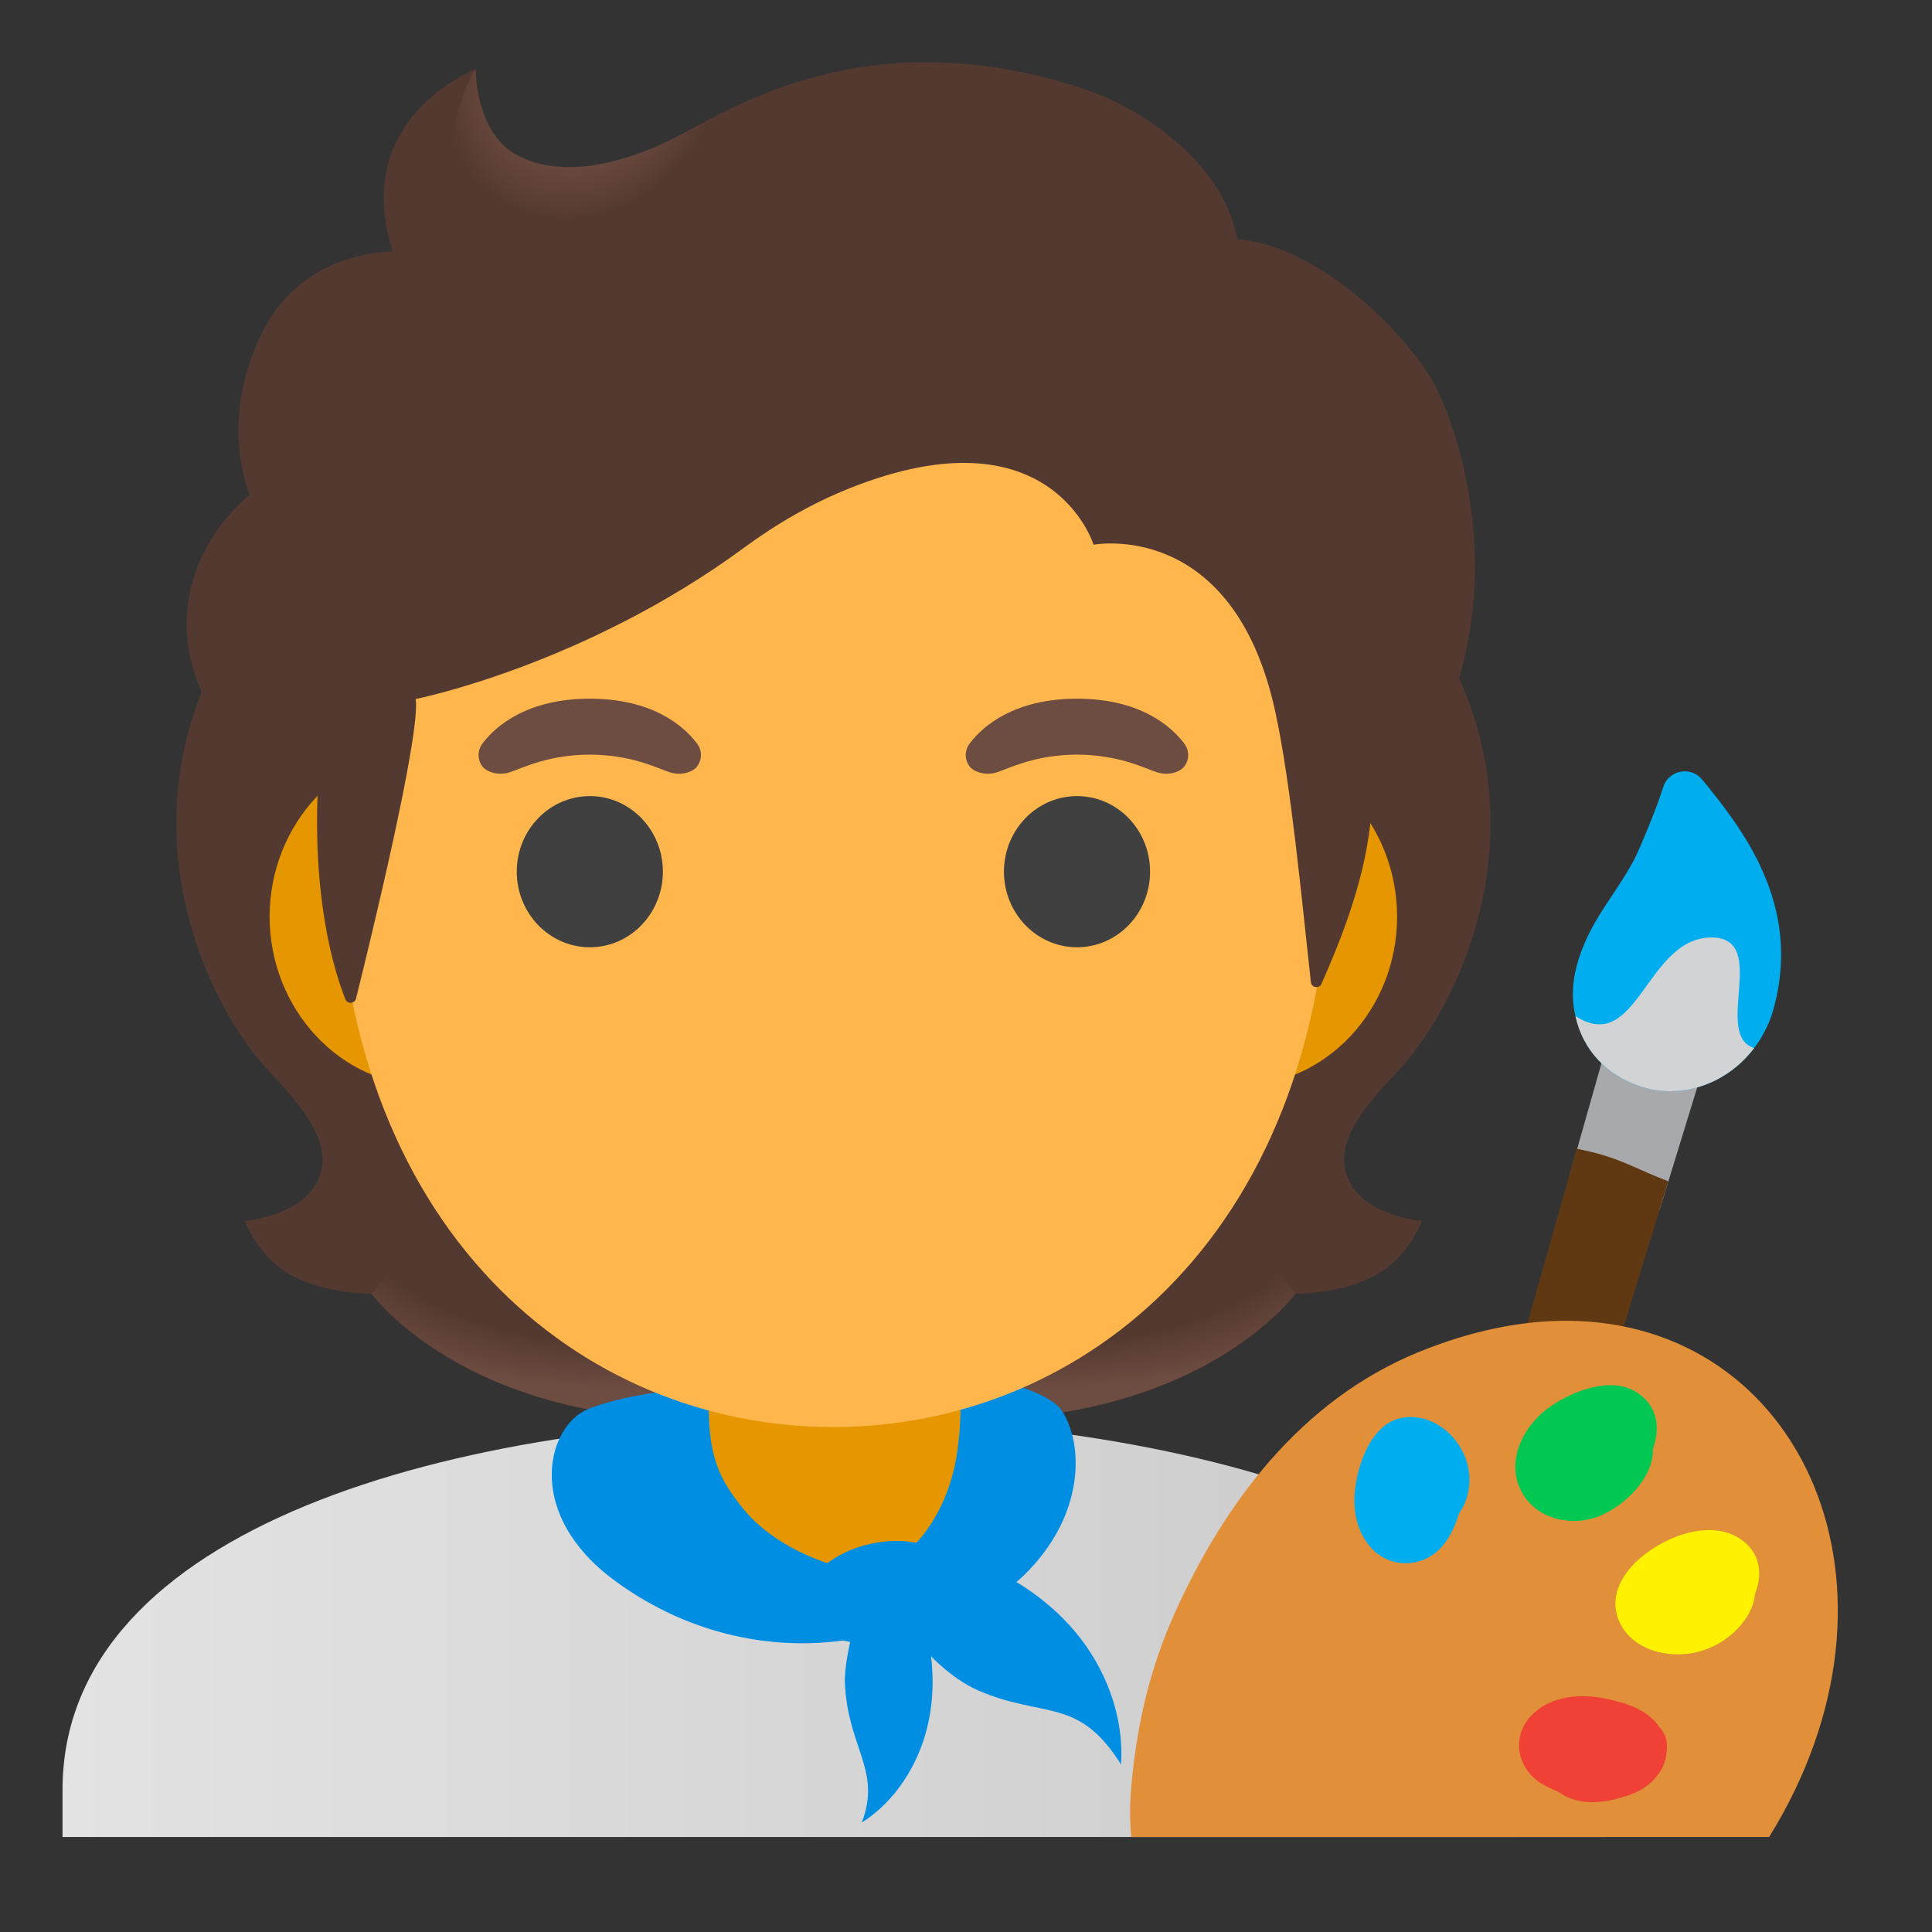 <?xml version="1.0" encoding="utf-8"?>
<svg xmlns="http://www.w3.org/2000/svg" fill="none" height="100%" overflow="visible" preserveAspectRatio="none" style="display: block;" viewBox="0 0 36 36" width="100%">
<rect x="0" y="0" width="36" height="36" fill="#333333" stroke="none"/>
<g id="noto:artist">
<path d="M25.166 22.053C24.821 21.426 25.26 20.788 26.011 19.998C27.201 18.745 28.497 15.836 27.293 12.884C27.301 12.867 27.055 12.37 27.063 12.354L26.569 12.329C26.412 12.307 20.973 12.296 15.53 12.296C10.086 12.296 4.648 12.307 4.491 12.329C4.491 12.329 3.759 12.867 3.764 12.884C2.563 15.836 3.858 18.742 5.046 19.998C5.794 20.788 6.233 21.426 5.891 22.053C5.557 22.664 4.563 22.752 4.563 22.752C4.563 22.752 4.792 23.376 5.344 23.713C5.855 24.025 6.485 24.097 6.918 24.108C6.918 24.108 8.617 26.458 13.058 26.458H18.002C22.443 26.458 24.141 24.108 24.141 24.108C24.575 24.097 25.204 24.025 25.715 23.713C26.268 23.376 26.497 22.752 26.497 22.752C26.497 22.752 25.5 22.664 25.166 22.053V22.053Z" fill="#543930" id="Vector"/>
<path d="M15.524 26.456V23.848L23.415 23.224L24.133 24.108C24.133 24.108 22.434 26.458 17.993 26.458L15.524 26.456V26.456Z" fill="url(#paint0_radial_0_7215)" id="Vector_2"/>
<path d="M15.538 26.456V23.848L7.647 23.224L6.929 24.108C6.929 24.108 8.628 26.458 13.069 26.458L15.538 26.456V26.456Z" fill="url(#paint1_radial_0_7215)" id="Vector_3"/>
<path d="M15.563 26.431H15.527C8.487 26.439 1.165 28.442 1.165 33.352V34.23H29.889V33.352C29.889 28.723 22.636 26.431 15.563 26.431Z" fill="url(#paint2_linear_0_7215)" id="Vector_4"/>
<path d="M15.527 24.879H13.019V27.635C13.019 28.881 14.041 29.891 15.3 29.891H15.756C17.016 29.891 18.037 28.881 18.037 27.635V24.879H15.527Z" fill="#E59600" id="Vector_5"/>
<path d="M19.786 26.287C20.186 26.889 20.239 28.232 19.065 29.367C18.377 30.029 17.203 30.121 16.295 30.096C16.11 30.09 15.897 30.052 15.809 29.872C15.709 29.671 15.839 29.408 16.018 29.292C16.198 29.176 16.411 29.151 16.61 29.085C17.027 28.944 17.687 28.171 17.841 27.025C17.941 26.287 17.877 25.95 17.894 25.715C17.908 25.53 19.482 25.831 19.786 26.287V26.287Z" fill="#008EE3" id="Vector_6"/>
<path d="M11.451 29.45C12.873 30.499 14.649 30.877 16.353 30.444C16.588 30.383 16.867 30.256 16.88 30.013C16.897 29.687 16.452 29.35 16.135 29.303C15.32 29.182 14.386 28.767 13.862 28.129C13.398 27.563 13.191 27.132 13.207 26.094C13.213 25.688 11.36 26.044 10.887 26.29C10.175 26.66 9.799 28.232 11.451 29.45V29.45Z" fill="#008EE3" id="Vector_7"/>
<path d="M15.743 31.352C15.795 32.579 16.433 32.979 16.058 33.962C16.673 33.57 17.099 32.907 17.275 32.198C17.452 31.488 17.389 30.734 17.171 30.043C17.11 29.847 17.03 29.646 16.875 29.51C16.118 28.848 15.72 30.891 15.743 31.352V31.352Z" fill="#008EE3" id="Vector_8"/>
<path d="M18.234 31.502C19.452 32.026 20.093 31.609 20.888 32.877C20.949 31.982 20.604 31.082 20.029 30.4C19.455 29.718 18.659 29.24 17.814 28.966C17.571 28.889 17.314 28.825 17.066 28.883C15.853 29.165 17.14 31.029 18.234 31.502V31.502Z" fill="#008EE3" id="Vector_9"/>
<path d="M16.625 30.573C17.416 30.407 17.973 29.867 17.868 29.367C17.763 28.867 17.037 28.596 16.245 28.762C15.454 28.928 14.898 29.468 15.003 29.968C15.108 30.468 15.834 30.739 16.625 30.573Z" fill="#008EE3" id="Vector_10"/>
<path d="M23.075 13.928H7.982C6.355 13.928 5.024 15.348 5.024 17.079C5.024 18.811 6.352 20.233 7.982 20.233H23.075C24.702 20.233 26.033 18.814 26.033 17.082C26.033 15.35 24.702 13.928 23.075 13.928V13.928Z" fill="#E59600" id="Vector_11"/>
<path d="M15.527 3.057C10.722 3.057 6.269 8.197 6.269 15.596C6.269 22.954 10.857 26.591 15.527 26.591C20.197 26.591 24.785 22.951 24.785 15.593C24.785 8.197 20.335 3.057 15.527 3.057V3.057Z" fill="#FFB74D" id="Vector_12"/>
<path d="M12.986 13.851C12.729 13.511 12.139 13.019 10.989 13.019C9.841 13.019 9.247 13.514 8.993 13.851C8.88 14 8.907 14.174 8.987 14.279C9.059 14.375 9.274 14.467 9.512 14.386C9.749 14.306 10.213 14.066 10.989 14.061C11.766 14.066 12.23 14.306 12.467 14.386C12.705 14.467 12.92 14.378 12.992 14.279C13.069 14.174 13.1 14 12.986 13.851V13.851ZM22.064 13.851C21.808 13.511 21.217 13.019 20.068 13.019C18.919 13.019 18.325 13.514 18.071 13.851C17.958 14 17.985 14.174 18.065 14.279C18.137 14.375 18.353 14.467 18.59 14.386C18.828 14.306 19.292 14.066 20.068 14.061C20.844 14.066 21.308 14.306 21.545 14.386C21.783 14.467 21.998 14.378 22.07 14.279C22.15 14.174 22.178 14 22.064 13.851Z" fill="#6D4C41" id="Vector_13"/>
<g id="Group">
<path d="M20.069 17.651C20.821 17.651 21.43 17.02 21.43 16.242C21.43 15.464 20.821 14.834 20.069 14.834C19.317 14.834 18.707 15.464 18.707 16.242C18.707 17.02 19.317 17.651 20.069 17.651Z" fill="#404040" id="Vector_14"/>
<path d="M10.991 17.651C11.742 17.651 12.352 17.02 12.352 16.242C12.352 15.464 11.742 14.834 10.991 14.834C10.239 14.834 9.629 15.464 9.629 16.242C9.629 17.02 10.239 17.651 10.991 17.651Z" fill="#404040" id="Vector_15"/>
</g>
<path d="M30.226 18.455L29.237 21.94L29.521 22.003C29.825 22.073 30.099 22.194 30.364 22.31C30.46 22.352 30.554 22.393 30.645 22.432L30.924 22.545L32.018 18.985L30.226 18.455Z" fill="#A7A9AC" id="Vector_16"/>
<path d="M30.852 21.918C30.764 21.882 30.676 21.843 30.584 21.802C30.308 21.68 29.996 21.542 29.64 21.462L29.383 21.404L25.757 34.2H27.342L31.087 22.012L30.852 21.918V21.918Z" fill="#603913" id="Vector_17"/>
<path d="M29.179 24.611C28.331 24.611 27.403 24.796 26.414 25.202C24.241 26.099 22.818 28.002 21.896 30.043C21.426 31.087 21.192 32.112 21.087 33.208C21.053 33.545 21.048 33.877 21.078 34.23H32.965C35.829 29.612 33.592 24.611 29.179 24.611V24.611Z" fill="#E19039" id="Vector_18"/>
<path d="M27.359 27.353C27.265 26.87 26.848 26.439 26.345 26.406C25.771 26.367 25.475 26.864 25.332 27.348C25.188 27.831 25.18 28.386 25.511 28.798C25.876 29.251 26.538 29.231 26.895 28.787C27.025 28.626 27.121 28.422 27.182 28.207C27.356 27.969 27.417 27.657 27.359 27.353V27.353Z" fill="#00AEEF" id="Vector_19"/>
<path d="M30.499 25.945C30.021 25.635 29.303 25.92 28.883 26.213C28.411 26.538 28.066 27.174 28.325 27.743C28.582 28.301 29.267 28.466 29.806 28.248C30.278 28.055 30.814 27.538 30.8 26.994C30.935 26.616 30.897 26.202 30.499 25.945Z" fill="#00C853" id="Vector_20"/>
<path d="M31.924 28.513C31.46 28.488 30.966 28.706 30.609 28.994C30.22 29.306 29.947 29.778 30.198 30.267C30.43 30.712 30.968 30.869 31.435 30.817C31.874 30.77 32.297 30.515 32.54 30.145C32.628 30.013 32.689 29.855 32.703 29.698C32.736 29.612 32.764 29.521 32.775 29.422C32.838 28.897 32.413 28.538 31.924 28.513V28.513Z" fill="#FFF200" id="Vector_21"/>
<path d="M30.927 32.192C30.703 31.847 30.27 31.72 29.883 31.645C29.438 31.56 28.919 31.601 28.571 31.93C28.162 32.314 28.242 32.918 28.698 33.219C28.792 33.28 28.902 33.333 29.021 33.377C29.43 33.686 29.96 33.595 30.408 33.429C30.753 33.3 31.037 32.996 31.054 32.642C31.054 32.637 31.057 32.634 31.057 32.628C31.082 32.438 31.026 32.294 30.927 32.192Z" fill="#EF4136" id="Vector_22"/>
<path d="M33.034 18.844C32.993 18.996 32.927 19.142 32.833 19.308C32.789 19.385 32.739 19.46 32.686 19.529C32.303 20.037 31.717 20.333 31.123 20.333C30.935 20.333 30.75 20.305 30.568 20.244C29.927 20.032 29.491 19.554 29.356 18.932C29.331 18.828 29.316 18.722 29.311 18.615C29.292 18.297 29.364 17.957 29.527 17.573C29.67 17.237 29.869 16.941 30.06 16.654C30.203 16.436 30.339 16.229 30.455 16.01C30.543 15.834 30.863 15.085 30.991 14.668C31.013 14.595 31.054 14.53 31.111 14.48C31.167 14.429 31.236 14.395 31.311 14.381C31.386 14.366 31.463 14.371 31.535 14.397C31.606 14.423 31.669 14.468 31.717 14.527L31.728 14.538C32.432 15.408 33.612 16.858 33.034 18.844V18.844Z" fill="#00AEEF" id="Vector_23"/>
<path d="M32.686 19.529C32.303 20.037 31.717 20.333 31.123 20.333C30.935 20.333 30.75 20.305 30.568 20.244C29.927 20.032 29.491 19.554 29.356 18.933C30.518 19.684 30.673 17.452 31.905 17.469C32.974 17.483 31.913 19.283 32.686 19.529Z" fill="#D1D3D4" id="Vector_24"/>
<path d="M26.594 6.935C25.92 5.916 24.409 4.549 23.053 4.458C22.835 3.154 21.44 2.049 20.09 1.621C16.436 0.464 14.058 1.762 12.782 2.458C12.517 2.602 10.802 3.554 9.603 2.872C8.852 2.444 8.865 1.287 8.865 1.287C8.865 1.287 6.512 2.185 7.316 4.684C6.507 4.717 5.446 5.06 4.886 6.195C4.217 7.548 4.455 8.678 4.648 9.219C3.952 9.81 3.077 11.067 3.676 12.699C4.129 13.928 5.932 14.494 5.932 14.494C5.805 16.706 6.217 18.068 6.435 18.618C6.474 18.714 6.609 18.706 6.634 18.607C6.907 17.51 7.838 13.69 7.747 13.025C7.747 13.025 10.879 12.403 13.87 10.202C14.477 9.755 15.138 9.374 15.839 9.095C19.593 7.601 20.377 10.15 20.377 10.15C20.377 10.15 22.979 9.65 23.763 13.262C24.058 14.616 24.257 16.784 24.426 18.3C24.437 18.408 24.583 18.43 24.625 18.33C24.887 17.728 25.412 16.535 25.536 15.317C25.58 14.889 26.735 14.323 27.232 12.483C27.897 10.031 27.083 7.672 26.594 6.935V6.935Z" fill="#543930" id="Vector_25"/>
<path d="M13.58 2.041C13.279 2.187 13.011 2.334 12.779 2.458C12.514 2.602 10.799 3.555 9.6 2.872C8.863 2.453 8.863 1.331 8.863 1.293C8.523 1.726 7.496 4.822 10.5 5.029C11.796 5.118 12.594 3.988 13.069 3.033C13.24 2.685 13.508 2.176 13.58 2.041V2.041Z" fill="url(#paint3_radial_0_7215)" id="Vector_26"/>
</g>
<defs>
<radialGradient cx="0" cy="0" gradientTransform="translate(19.555 22.689) scale(6.468 3.177)" gradientUnits="userSpaceOnUse" id="paint0_radial_0_7215" r="1">
<stop offset="0.728" stop-color="#6D4C41" stop-opacity="0"/>
<stop offset="1" stop-color="#6D4C41"/>
</radialGradient>
<radialGradient cx="0" cy="0" gradientTransform="translate(11.506 22.689) rotate(180) scale(6.468 3.177)" gradientUnits="userSpaceOnUse" id="paint1_radial_0_7215" r="1">
<stop offset="0.728" stop-color="#6D4C41" stop-opacity="0"/>
<stop offset="1" stop-color="#6D4C41"/>
</radialGradient>
<linearGradient gradientUnits="userSpaceOnUse" id="paint2_linear_0_7215" x1="1.166" x2="29.889" y1="30.329" y2="30.329">
<stop offset="0.001" stop-color="#E3E3E3"/>
<stop offset="1" stop-color="#C9C9C9"/>
</linearGradient>
<radialGradient cx="0" cy="0" gradientTransform="translate(10.91 1.16) rotate(28.203) scale(2.58 3.06)" gradientUnits="userSpaceOnUse" id="paint3_radial_0_7215" r="1">
<stop offset="0.58" stop-color="#6D4C41"/>
<stop offset="1" stop-color="#6D4C41" stop-opacity="0"/>
</radialGradient>
</defs>
</svg>